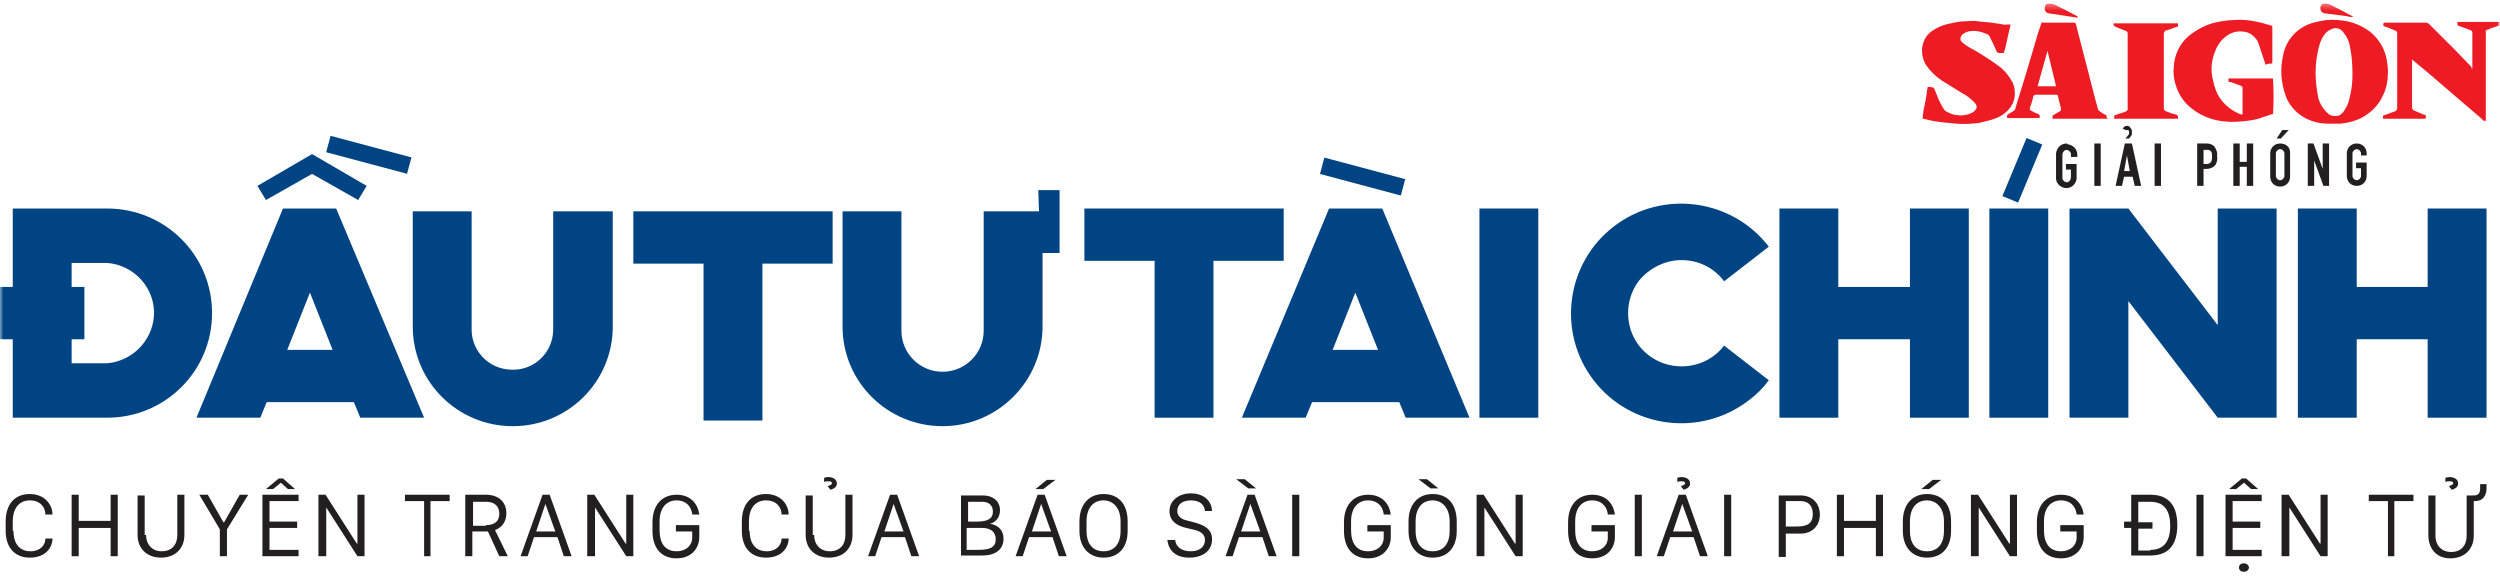 <svg width="352" height="82" viewBox="0 0 352 82" fill="none" xmlns="http://www.w3.org/2000/svg">
<g clip-path="url(#clip0_154_5157)">
<mask id="mask0_154_5157" style="mask-type:luminance" maskUnits="userSpaceOnUse" x="0" y="0" width="352" height="62">
<path d="M352 0.4H0V61.101H352V0.4Z" fill="white"/>
</mask>
<g mask="url(#mask0_154_5157)">
<path d="M290.987 20.203C290.188 20.203 289.589 20.8 289.489 21.596V21.695V24.88C289.389 25.676 289.988 26.372 290.787 26.472C291.586 26.571 292.285 25.974 292.385 25.178C292.385 25.079 292.385 24.979 292.385 24.979V23.088H290.887V23.884H291.586V24.979C291.586 25.278 291.386 25.576 291.087 25.676C290.787 25.676 290.487 25.477 290.388 25.178C290.388 25.079 290.388 25.079 290.388 24.979V21.795C290.388 21.496 290.587 21.198 290.887 21.098C291.186 21.098 291.486 21.297 291.586 21.596C291.586 21.695 291.586 21.695 291.586 21.795V22.093H292.485V21.795C292.485 20.999 291.885 20.402 291.087 20.302C291.087 20.203 290.987 20.203 290.987 20.203Z" fill="#231F20"/>
<path d="M295.78 20.203H294.881V26.173H295.78V20.203Z" fill="#231F20"/>
<path d="M299.175 20.203L297.877 26.173H298.776L299.075 24.88H300.273L300.573 26.173H301.472L300.174 20.203H299.175ZM299.075 24.084L299.475 21.894L299.874 24.084H299.075Z" fill="#231F20"/>
<path d="M304.268 20.203H303.369V26.173H304.268V20.203Z" fill="#231F20"/>
<path d="M310.659 20.203H309.361V26.173H310.259V23.785H310.659C311.158 23.785 311.657 23.586 311.957 23.188C312.157 22.79 312.257 22.392 312.157 21.994C312.257 21.496 312.057 20.999 311.757 20.601C311.458 20.302 311.058 20.203 310.659 20.203ZM310.659 23.088H310.259V21.098H310.759C311.458 21.098 311.458 21.596 311.458 22.093C311.458 22.591 311.358 23.088 310.659 23.088Z" fill="#231F20"/>
<path d="M316.351 22.79H315.352V20.203H314.453V26.173H315.352V23.486H316.351V26.173H317.249V20.203H316.351V22.79Z" fill="#231F20"/>
<path d="M321.044 20.203C320.245 20.203 319.646 20.8 319.646 21.596V21.695V24.88C319.646 25.676 320.245 26.273 321.044 26.273C321.843 26.273 322.442 25.676 322.442 24.88V21.695C322.542 20.8 321.943 20.203 321.044 20.203C321.144 20.203 321.144 20.203 321.044 20.203ZM321.643 24.78C321.643 25.079 321.344 25.377 321.044 25.377C320.744 25.377 320.445 25.079 320.445 24.78V21.596C320.445 21.297 320.744 20.999 321.044 20.999C321.344 20.999 321.643 21.297 321.643 21.596V24.78Z" fill="#231F20"/>
<path d="M322.242 18.312H321.344L320.545 19.506H321.144L322.242 18.312Z" fill="#231F20"/>
<path d="M327.036 23.785L325.737 20.203H324.938V26.173H325.837V22.591L327.135 26.173H327.934V20.203H327.036V23.785Z" fill="#231F20"/>
<path d="M333.227 21.894V21.596C333.227 20.8 332.628 20.203 331.829 20.203C331.03 20.203 330.431 20.8 330.431 21.596V24.78C330.431 25.576 331.03 26.173 331.829 26.173C332.628 26.173 333.227 25.576 333.227 24.78V22.889H331.729V23.686H332.428V24.78C332.428 25.079 332.128 25.377 331.829 25.377C331.529 25.377 331.23 25.079 331.23 24.78V21.596C331.23 21.297 331.529 20.999 331.829 20.999C332.128 20.999 332.428 21.297 332.428 21.596V21.894H333.227Z" fill="#231F20"/>
<path d="M299.575 18.312C299.674 18.312 299.774 18.412 299.774 18.511V18.71C299.774 18.81 299.774 18.909 299.674 19.009C299.475 19.307 299.275 19.407 299.275 19.506H299.774C299.874 19.407 299.974 19.208 300.074 19.108C300.174 19.009 300.174 18.81 300.174 18.611C300.174 18.412 300.174 18.212 299.974 18.014C299.874 17.814 299.674 17.715 299.475 17.715C299.175 17.715 298.975 17.914 298.875 18.113L299.275 18.312C299.375 18.312 299.475 18.312 299.575 18.312Z" fill="#231F20"/>
<path d="M336.222 10.053C336.222 11.346 336.023 12.54 335.423 13.635C335.124 14.332 334.625 14.929 334.025 15.526C333.326 16.123 332.627 16.62 331.729 16.919C331.03 17.217 330.231 17.317 329.532 17.416C328.933 17.416 328.334 17.416 327.834 17.416C326.237 17.416 324.739 16.919 323.54 15.924C322.742 15.227 322.043 14.332 321.743 13.237C321.443 12.441 321.344 11.645 321.244 10.849C321.144 9.854 321.244 8.859 321.443 7.864C321.843 5.575 323.54 3.784 325.737 3.187C326.536 2.988 327.435 2.789 328.234 2.789C329.232 2.789 330.231 2.888 331.229 3.187C332.128 3.485 332.927 3.883 333.726 4.48C334.924 5.475 335.723 6.769 336.023 8.262C336.122 8.859 336.222 9.456 336.222 10.053ZM326.037 10.152C326.037 11.247 326.137 12.242 326.336 13.337C326.436 14.332 327.035 15.327 327.834 16.023C328.034 16.222 328.334 16.322 328.633 16.322C329.232 16.421 329.732 16.123 330.031 15.625C330.431 15.028 330.73 14.431 330.83 13.735C331.13 12.64 331.229 11.545 331.229 10.451C331.229 9.058 331.13 7.665 330.83 6.371C330.73 5.774 330.431 5.177 330.031 4.679C329.732 4.182 329.232 3.883 328.633 3.983C328.234 4.082 327.834 4.281 327.535 4.58C327.035 5.077 326.736 5.774 326.536 6.471C326.237 7.565 326.037 8.859 326.037 10.152Z" fill="#ED1C24"/>
<path d="M283.098 3.485L282.898 4.281C282.698 5.177 282.499 6.072 282.299 6.968L282.199 7.167C282.199 7.466 282.199 7.466 281.9 7.466H281.8C281.201 7.466 281.201 7.466 281.001 6.968C280.801 6.471 280.402 5.674 280.102 5.077C280.002 4.978 279.902 4.779 279.703 4.779C279.004 4.48 278.305 4.281 277.506 4.381C277.106 4.381 276.707 4.58 276.407 4.779C276.108 4.978 275.908 5.475 276.108 5.774C276.208 5.873 276.308 5.973 276.407 6.072C276.907 6.471 277.406 6.769 278.005 7.068C279.203 7.764 280.402 8.56 281.5 9.356C282.299 9.953 282.898 10.749 283.397 11.645C283.897 12.839 283.797 14.332 282.898 15.327C282.399 15.924 281.8 16.322 281.101 16.62C280.302 16.919 279.503 17.118 278.604 17.317C277.606 17.416 276.507 17.516 275.509 17.416C274.41 17.317 273.212 17.217 272.113 17.018C271.714 16.919 271.215 16.819 270.815 16.72C270.715 16.72 270.616 16.62 270.715 16.521C270.715 16.222 270.815 15.924 270.815 15.625C271.015 14.73 271.215 13.735 271.315 12.839C271.315 12.64 271.414 12.441 271.414 12.242C271.714 12.242 271.914 12.242 272.213 12.341L272.313 12.441C272.613 13.038 272.812 13.735 273.112 14.332C273.312 14.73 273.511 15.128 273.811 15.526C273.911 15.625 274.011 15.725 274.111 15.725C274.61 16.023 275.209 16.222 275.708 16.222C276.507 16.322 277.306 16.123 277.905 15.725C278.504 15.227 278.405 14.829 277.905 14.332C277.406 13.834 276.907 13.436 276.308 13.138C275.309 12.54 274.41 11.944 273.412 11.346C272.513 10.749 271.714 9.953 271.115 9.058C270.815 8.461 270.616 7.864 270.616 7.167C270.616 6.072 271.115 4.978 272.014 4.381C272.713 3.883 273.412 3.585 274.211 3.386C275.109 3.187 275.908 2.988 276.807 2.988C277.306 2.988 277.905 2.888 278.405 2.988C278.904 3.087 279.703 3.087 280.402 3.187C281.101 3.286 281.7 3.386 282.299 3.485C282.798 3.386 282.898 3.485 283.098 3.485Z" fill="#ED1C24"/>
<path d="M348.106 9.655V9.058C348.106 7.565 348.106 6.072 348.106 4.58C348.106 4.48 348.006 4.281 347.906 4.281C347.407 4.082 346.907 3.883 346.308 3.684C346.009 3.585 346.009 3.585 346.009 3.286C346.009 3.187 346.009 3.187 346.009 3.087H351.9V3.585L350.702 3.983C350.502 4.082 350.402 4.182 350.203 4.182C350.003 4.281 349.903 4.381 350.003 4.58C350.003 8.56 350.003 12.441 350.003 16.421C350.003 16.521 350.003 16.62 350.003 16.72C350.003 16.819 350.003 17.018 350.003 17.018C349.903 17.018 349.703 17.018 349.603 16.919C349.504 16.819 349.404 16.72 349.304 16.62L345.809 13.635L342.114 10.451L339.717 8.461L339.618 8.361C339.618 8.461 339.618 8.461 339.618 8.56V15.227C339.618 15.327 339.717 15.426 339.817 15.526L341.215 16.123C341.615 16.222 341.615 16.222 341.515 16.72H335.523C335.523 16.62 335.523 16.421 335.523 16.322C335.523 16.322 335.623 16.222 335.723 16.222L337.321 15.625C337.421 15.526 337.521 15.426 337.521 15.227C337.521 13.337 337.521 11.346 337.521 9.456C337.521 7.963 337.521 6.471 337.521 5.077C337.521 4.878 337.521 4.779 337.521 4.58C337.521 4.48 337.421 4.48 337.421 4.381L336.222 3.883C336.123 3.883 336.023 3.784 335.923 3.784C335.523 3.684 335.523 3.585 335.623 3.187H341.515C341.715 3.187 341.914 3.286 342.014 3.386C342.314 3.684 342.613 3.983 342.913 4.281L345.609 6.968L348.006 9.456C347.906 9.555 348.006 9.655 348.106 9.655Z" fill="#ED1C24"/>
<path d="M320.045 16.023L318.548 16.521C317.849 16.819 317.05 16.919 316.351 17.018C315.352 17.118 314.453 17.217 313.455 17.118C311.757 17.018 310.06 16.421 308.662 15.327C307.563 14.531 306.764 13.337 306.365 12.043C306.065 11.147 305.965 10.252 306.065 9.356C306.165 7.764 306.864 6.172 308.162 5.077C309.261 4.182 310.559 3.485 311.857 3.187C313.055 2.888 314.254 2.789 315.552 2.789C316.451 2.789 317.449 2.988 318.348 3.187L319.746 3.585C319.846 3.585 319.946 3.684 319.946 3.784C319.946 5.376 319.946 7.068 319.946 8.759C319.946 8.859 319.946 8.958 319.746 8.958C319.546 8.958 319.346 8.958 319.147 9.058C318.947 9.157 318.947 9.058 318.947 8.958C318.647 8.063 318.348 7.167 318.048 6.271C317.948 5.973 317.849 5.674 317.649 5.475C317.249 4.978 316.75 4.58 316.051 4.48C315.053 4.281 314.054 4.58 313.355 5.177C312.556 5.774 312.057 6.67 311.757 7.565C311.358 8.759 311.258 9.953 311.557 11.147C311.757 12.143 312.057 13.138 312.656 13.934C313.355 14.929 314.453 15.725 315.552 16.123C315.652 16.123 315.752 16.123 315.752 16.023C315.752 15.924 315.752 15.824 315.752 15.824V12.839C315.752 12.64 315.752 12.54 315.752 12.341C315.752 12.242 315.652 12.143 315.652 12.143C315.252 11.944 314.853 11.844 314.353 11.645C314.154 11.545 313.954 11.545 313.854 11.545C313.754 11.545 313.754 11.247 313.754 11.147C313.754 11.048 313.854 11.048 313.954 11.048H319.846C319.946 11.048 320.045 11.048 320.045 11.147C320.145 12.739 320.145 14.332 320.045 16.023C320.145 16.023 320.145 15.924 320.045 16.023Z" fill="#ED1C24"/>
<path d="M296.778 16.72H288.989C288.989 16.62 288.989 16.421 288.989 16.322C288.989 16.222 289.089 16.222 289.089 16.222L290.088 15.625C290.188 15.526 290.188 15.526 290.188 15.327C290.088 14.73 289.888 14.232 289.788 13.635C289.788 13.436 289.688 13.337 289.489 13.337C288.49 13.337 287.591 13.337 286.593 13.337C286.493 13.337 286.393 13.436 286.293 13.536C286.193 14.133 285.994 14.63 285.794 15.227C285.794 15.327 285.794 15.526 285.894 15.526C286.193 15.725 286.593 15.924 286.892 16.023C287.192 16.123 287.192 16.222 287.192 16.421C287.192 16.521 287.192 16.521 287.192 16.62H282.599C282.599 16.521 282.599 16.322 282.599 16.222L282.698 16.123L283.497 15.625C283.697 15.526 283.797 15.327 283.797 15.128C284.696 12.242 285.594 9.356 286.393 6.57C286.693 5.475 286.992 4.48 287.392 3.386C287.392 3.187 287.492 3.087 287.691 3.187C288.191 3.187 288.59 3.187 289.089 3.187H291.985C292.085 3.187 292.185 3.187 292.285 3.386C293.184 6.869 294.082 10.351 294.981 13.834C295.081 14.332 295.281 14.829 295.38 15.327C295.38 15.426 295.48 15.526 295.58 15.625C295.88 15.824 296.079 16.023 296.379 16.123C296.579 16.222 296.679 16.322 296.579 16.521C296.778 16.62 296.778 16.72 296.778 16.72ZM289.489 12.143C289.089 10.451 288.69 8.859 288.29 7.167L286.892 12.143H289.489Z" fill="#ED1C24"/>
<path d="M297.577 3.286H306.664C306.664 3.386 306.664 3.585 306.664 3.684C306.664 3.784 306.564 3.784 306.465 3.784L305.067 4.281H304.967C304.767 4.381 304.667 4.58 304.667 4.779C304.667 8.262 304.667 11.745 304.667 15.227C304.667 15.426 304.767 15.526 304.867 15.625C305.366 15.824 305.865 16.023 306.365 16.123C306.564 16.222 306.664 16.222 306.664 16.521C306.664 16.62 306.664 16.62 306.664 16.72H297.677C297.677 16.62 297.677 16.421 297.677 16.322L297.777 16.222L299.275 15.725C299.475 15.625 299.674 15.426 299.574 15.227C299.574 11.745 299.574 8.262 299.574 4.679C299.574 4.58 299.475 4.381 299.375 4.381L297.877 3.784C297.577 3.585 297.577 3.585 297.577 3.286Z" fill="#ED1C24"/>
<path d="M292.584 2.49H292.485L288.59 1.893C288.191 1.893 287.891 1.595 287.891 1.197C287.891 0.799 288.091 0.5 288.49 0.5C288.59 0.5 288.69 0.5 288.79 0.5C289.189 0.599 289.589 0.799 289.988 0.998C290.787 1.396 291.586 1.794 292.485 2.291L292.584 2.49Z" fill="#ED1C24"/>
<path d="M331.329 2.391C331.03 2.391 330.73 2.391 330.531 2.291L327.435 1.893C327.135 1.893 326.836 1.694 326.736 1.396C326.636 0.998 326.736 0.699 327.135 0.5C327.235 0.401 327.435 0.401 327.635 0.5C328.034 0.6 328.433 0.799 328.733 0.998C329.632 1.396 330.431 1.893 331.23 2.291L331.329 2.391Z" fill="#ED1C24"/>
<path d="M15.079 29.358H1.797V40.403H0V47.767H1.797V58.812H15.079C23.267 58.812 29.858 52.245 29.858 44.085C29.858 35.925 23.267 29.358 15.079 29.358ZM15.079 51.15H10.086V47.767H11.883V40.403H10.086V37.02H15.079C18.973 37.318 21.969 40.702 21.669 44.582C21.37 48.065 18.574 50.851 15.079 51.15Z" fill="#004484"/>
<path d="M216.592 29.358H208.304V58.812H216.592V29.358Z" fill="#004484"/>
<path d="M288.39 29.358H280.102V58.812H288.39V29.358Z" fill="#004484"/>
<path d="M186.471 22.187L185.85 24.494L197.232 27.532L197.852 25.226L186.471 22.187Z" fill="#004484"/>
<path d="M146.292 29.756H138.503V46.572C138.503 49.757 135.907 52.344 132.711 52.344C129.516 52.344 126.92 49.757 126.92 46.572V29.756H118.632V45.975C118.632 53.737 124.923 60.006 132.711 60.006C140.5 60.006 146.791 53.638 146.791 45.975V35.627H149.188V26.77H146.192L146.292 29.756Z" fill="#004484"/>
<path d="M46.547 19.124L45.927 21.431L57.309 24.47L57.929 22.163L46.547 19.124Z" fill="#004484"/>
<path d="M285.338 19.431L281.935 27.611L284.148 28.526L287.552 20.346L285.338 19.431Z" fill="#004484"/>
<path d="M180.743 29.358H152.683V36.721H162.569V58.812H170.857V36.721H180.743V29.358Z" fill="#004484"/>
<path d="M89.173 37.119H99.059V59.21H107.348V37.119H117.233V29.756H89.173V37.119Z" fill="#004484"/>
<path d="M268.918 40.403H258.832V29.358H250.544V58.812H258.832V47.767H268.918V58.812H277.206V29.358H268.918V40.403Z" fill="#004484"/>
<path d="M341.814 29.358V40.403H331.829V29.358H323.54V58.812H331.829V47.767H341.814V58.812H350.103V29.358H341.814Z" fill="#004484"/>
<path d="M187.134 29.358L174.852 58.812H183.839L184.738 56.623H197.02L197.919 58.812H206.906L194.624 29.358H187.134ZM187.633 49.259L190.829 41.199L194.024 49.259H187.633Z" fill="#004484"/>
<path d="M39.843 29.358L27.661 58.812H36.648L37.547 56.623H49.829L50.728 58.812H59.715L47.333 29.358H39.843ZM40.443 49.259L43.638 41.199L46.834 49.259H40.443Z" fill="#004484"/>
<path d="M312.256 45.776L299.674 29.358H298.376H291.386V58.812H299.674V42.393L312.256 58.812H320.545V29.358H312.256V45.776Z" fill="#004484"/>
<path d="M236.764 36.622C239.16 36.622 241.357 37.716 242.755 39.607L249.046 34.731C243.854 27.964 234.067 26.671 227.277 31.845C220.487 37.02 219.189 46.772 224.381 53.538C229.574 60.305 239.36 61.598 246.15 56.424C247.249 55.628 248.247 54.633 249.046 53.538L242.755 48.662C240.259 51.946 235.465 52.543 232.17 50.055C228.875 47.568 228.276 42.791 230.772 39.507C232.27 37.716 234.467 36.622 236.764 36.622Z" fill="#004484"/>
<path d="M77.889 46.572C77.79 49.757 75.093 52.245 71.898 52.045C68.902 51.946 66.505 49.558 66.406 46.572V29.756H58.117V45.975C58.117 53.737 64.409 60.006 72.197 60.006C79.986 60.006 86.277 53.737 86.277 45.975V29.756H77.889V46.572Z" fill="#004484"/>
<path d="M43.938 24.482L50.428 28.163L51.627 26.173L43.938 21.695L36.248 26.173L37.447 28.163L43.938 24.482Z" fill="#004484"/>
</g>
<path d="M1.897 74.733C1.897 76.724 2.896 77.619 4.294 77.619C5.692 77.619 6.391 76.724 6.391 75.828H7.389C7.389 77.022 6.491 78.515 4.194 78.515C2.197 78.515 0.799 77.221 0.799 74.733V73.44C0.799 70.952 2.097 69.559 4.194 69.559C6.291 69.559 7.389 71.052 7.389 72.445H6.391C6.391 71.45 5.692 70.454 4.194 70.454C2.796 70.454 1.797 71.45 1.797 73.44V74.733H1.897Z" fill="#231F20"/>
<path d="M15.578 78.316V74.335H11.084V78.316H10.086V69.659H11.084V73.34H15.578V69.659H16.576V78.316H15.578Z" fill="#231F20"/>
<path d="M20.571 75.331C20.571 76.724 21.47 77.619 22.768 77.619C24.166 77.619 24.965 76.724 24.965 75.331V69.659H25.963V75.331C25.963 77.221 24.665 78.515 22.668 78.515C20.671 78.515 19.372 77.221 19.372 75.331V69.758H20.371V75.331H20.571Z" fill="#231F20"/>
<path d="M30.956 78.316V74.534L28.06 69.659H29.258L31.455 73.539H31.555L33.752 69.659H34.95L31.955 74.534V78.316H30.956Z" fill="#231F20"/>
<path d="M42.04 78.316H36.947V69.659H42.04V70.554H37.946V73.44H41.841V74.335H37.946V77.42H42.04V78.316ZM39.244 67.37H39.843L41.541 68.862H40.542L39.544 67.967L38.445 68.862H37.447L39.244 67.37Z" fill="#231F20"/>
<path d="M44.836 78.316V69.659H45.835L50.229 76.525H50.328V69.659H51.327V78.316H50.328L45.935 71.45V78.316H44.836Z" fill="#231F20"/>
<path d="M59.715 78.316V70.554H57.019V69.659H63.31V70.554H60.614V78.316H59.715Z" fill="#231F20"/>
<path d="M71.299 72.246C71.299 73.639 70.5 74.335 69.701 74.634L71.498 78.316H70.3L68.702 74.833H66.505V78.316H65.507V69.659H68.603C70.5 69.758 71.299 70.952 71.299 72.246ZM68.403 73.937C69.701 73.937 70.3 73.34 70.3 72.345C70.3 71.251 69.601 70.654 68.503 70.654H66.605V74.037H68.403V73.937Z" fill="#231F20"/>
<path d="M73.296 78.316L76.391 69.659H77.39L80.486 78.316H79.387L78.489 75.629H75.193L74.294 78.316H73.296ZM76.791 70.952L75.493 74.833H78.189L76.791 70.952Z" fill="#231F20"/>
<path d="M82.683 78.316V69.659H83.681L88.075 76.525H88.175V69.659H89.173V78.316H88.175L83.781 71.45V78.316H82.683Z" fill="#231F20"/>
<path d="M97.462 72.345C97.262 71.052 96.363 70.454 95.265 70.454C93.966 70.454 92.868 71.35 92.868 73.44V74.634C92.868 76.525 93.667 77.619 95.265 77.619C96.563 77.619 97.462 76.823 97.462 75.728V74.833H95.165V73.937H98.46V75.728C98.46 76.823 97.661 78.614 95.265 78.614C93.068 78.614 91.87 77.122 91.87 74.733V73.539C91.87 71.052 93.267 69.659 95.265 69.659C97.262 69.659 98.26 70.952 98.46 72.445H97.462V72.345Z" fill="#231F20"/>
<path d="M105.55 74.733C105.55 76.724 106.549 77.619 107.947 77.619C109.345 77.619 110.044 76.724 110.044 75.828H111.042C111.042 77.022 110.144 78.515 107.847 78.515C105.85 78.515 104.452 77.221 104.452 74.733V73.44C104.452 70.952 105.75 69.559 107.847 69.559C109.944 69.559 111.042 71.052 111.042 72.445H110.044C110.044 71.45 109.345 70.454 107.847 70.454C106.449 70.454 105.45 71.45 105.45 73.44V74.733H105.55Z" fill="#231F20"/>
<path d="M114.637 75.331C114.637 76.724 115.536 77.619 116.834 77.619C118.232 77.619 119.031 76.724 119.031 75.331V69.659H120.03V75.331C120.03 77.221 118.731 78.515 116.734 78.515C114.737 78.515 113.439 77.221 113.439 75.331V69.758H114.437V75.331H114.637ZM116.035 67.27C116.135 67.27 116.335 67.171 116.634 67.171C117.233 67.171 117.833 67.469 117.833 68.066C117.833 68.663 117.233 68.862 116.934 68.962L116.534 68.464C116.734 68.365 117.134 68.265 117.134 68.066C117.134 67.768 116.834 67.768 116.634 67.768C116.335 67.768 116.235 67.768 116.035 67.867V67.27Z" fill="#231F20"/>
<path d="M122.226 78.316L125.322 69.659H126.321L129.416 78.316H128.318L127.419 75.629H124.124L123.225 78.316H122.226ZM125.821 70.952L124.523 74.833H127.219L125.821 70.952Z" fill="#231F20"/>
<path d="M135.208 69.758H138.403C139.801 69.758 140.8 70.554 140.8 71.848C140.8 72.843 140.201 73.539 139.402 73.738C140.6 73.937 141.299 74.733 141.299 75.828C141.299 77.42 140.101 78.216 138.304 78.216H135.308V69.758H135.208ZM136.207 73.44H137.605C139.003 73.44 139.801 73.042 139.801 72.047C139.801 71.052 139.102 70.654 138.304 70.654H136.306V73.44H136.207ZM136.207 77.42H137.704C139.102 77.42 140.201 77.221 140.201 75.927C140.201 74.833 139.402 74.335 138.304 74.335H136.107V77.42H136.207Z" fill="#231F20"/>
<path d="M142.997 78.316L146.092 69.659H147.091L150.187 78.316H149.088L148.19 75.629H144.894L143.995 78.316H142.997ZM146.592 70.952L145.294 74.833H147.99L146.592 70.952ZM147.391 67.569H148.589L146.891 68.862H145.793L147.391 67.569Z" fill="#231F20"/>
<path d="M151.984 73.44C151.984 70.952 153.382 69.559 155.379 69.559C157.476 69.559 158.774 70.952 158.774 73.44V74.733C158.774 77.221 157.376 78.515 155.379 78.515C153.382 78.515 151.984 77.122 151.984 74.733V73.44ZM152.983 74.733C152.983 76.724 153.981 77.619 155.379 77.619C156.777 77.619 157.776 76.724 157.776 74.733V73.44C157.776 71.45 156.677 70.454 155.379 70.454C153.981 70.454 152.983 71.45 152.983 73.44V74.733Z" fill="#231F20"/>
<path d="M165.465 76.027C165.565 76.923 166.264 77.619 167.662 77.619C168.86 77.619 169.659 77.022 169.659 76.027C169.659 75.331 169.16 74.833 168.261 74.634L166.663 74.236C165.665 73.937 164.666 73.34 164.666 71.947C164.666 70.355 166.164 69.46 167.662 69.46C169.06 69.46 170.558 70.156 170.658 71.947H169.659C169.559 71.052 168.96 70.454 167.662 70.454C166.563 70.454 165.765 70.952 165.765 71.947C165.765 72.544 166.164 73.042 166.963 73.241L168.461 73.639C169.759 74.037 170.658 74.634 170.658 75.927C170.658 77.619 169.26 78.515 167.462 78.515C165.165 78.515 164.466 77.122 164.367 76.027H165.465Z" fill="#231F20"/>
<path d="M172.555 78.316L175.65 69.659H176.649L179.745 78.316H178.646L177.747 75.629H174.452L173.553 78.316H172.555ZM175.75 68.763L174.053 67.469H175.251L176.849 68.763H175.75ZM176.05 70.952L174.752 74.833H177.448L176.05 70.952Z" fill="#231F20"/>
<path d="M181.942 78.316V69.659H182.94V78.316H181.942Z" fill="#231F20"/>
<path d="M194.823 72.345C194.624 71.052 193.725 70.454 192.626 70.454C191.328 70.454 190.23 71.35 190.23 73.44V74.634C190.23 76.525 191.029 77.619 192.626 77.619C193.925 77.619 194.823 76.823 194.823 75.728V74.833H192.527V73.937H195.822V75.728C195.822 76.823 195.023 78.614 192.626 78.614C190.429 78.614 189.231 77.122 189.231 74.733V73.539C189.231 71.052 190.629 69.659 192.626 69.659C194.624 69.659 195.622 70.952 195.822 72.445H194.823V72.345Z" fill="#231F20"/>
<path d="M198.318 73.44C198.318 70.952 199.716 69.559 201.713 69.559C203.81 69.559 205.109 70.952 205.109 73.44V74.733C205.109 77.221 203.711 78.515 201.713 78.515C199.716 78.515 198.318 77.122 198.318 74.733V73.44ZM199.317 74.733C199.317 76.724 200.315 77.619 201.713 77.619C203.111 77.619 204.11 76.724 204.11 74.733V73.44C204.11 71.45 203.012 70.454 201.713 70.454C200.315 70.454 199.317 71.45 199.317 73.44V74.733ZM201.414 68.763L199.716 67.469H200.915L202.512 68.763H201.414Z" fill="#231F20"/>
<path d="M207.905 78.316V69.659H208.903L213.297 76.525H213.397V69.659H214.395V78.316H213.397L209.003 71.45V78.316H207.905Z" fill="#231F20"/>
<path d="M226.378 72.345C226.179 71.052 225.28 70.454 224.182 70.454C222.883 70.454 221.785 71.35 221.785 73.44V74.634C221.785 76.525 222.584 77.619 224.182 77.619C225.48 77.619 226.378 76.823 226.378 75.728V74.833H224.082V73.937H227.377V75.728C227.377 76.823 226.578 78.614 224.182 78.614C221.985 78.614 220.786 77.122 220.786 74.733V73.539C220.786 71.052 222.184 69.659 224.182 69.659C226.179 69.659 227.177 70.952 227.377 72.445H226.378V72.345Z" fill="#231F20"/>
<path d="M230.173 78.316V69.659H231.172V78.316H230.173Z" fill="#231F20"/>
<path d="M233.269 78.316L236.364 69.659H237.363L240.458 78.316H239.36L238.461 75.629H235.166L234.267 78.316H233.269ZM236.864 70.952L235.565 74.833H238.262L236.864 70.952ZM236.165 67.27C236.264 67.27 236.464 67.171 236.764 67.171C237.363 67.171 237.962 67.469 237.962 68.066C237.962 68.663 237.363 68.862 237.063 68.962L236.664 68.464C236.864 68.365 237.263 68.265 237.263 68.066C237.263 67.768 236.963 67.768 236.764 67.768C236.464 67.768 236.364 67.768 236.165 67.867V67.27Z" fill="#231F20"/>
<path d="M242.755 78.316V69.659H243.754V78.316H242.755Z" fill="#231F20"/>
<path d="M253.54 69.758C255.138 69.758 256.236 70.853 256.236 72.445C256.236 74.037 255.138 75.131 253.54 75.131H251.443V78.415H250.444V69.758H253.54ZM251.443 74.136H252.841C254.339 74.136 255.237 73.838 255.237 72.345C255.237 71.251 254.638 70.554 253.54 70.554H251.443V74.136Z" fill="#231F20"/>
<path d="M264.125 78.316V74.335H259.631V78.316H258.633V69.659H259.631V73.34H264.125V69.659H265.123V78.316H264.125Z" fill="#231F20"/>
<path d="M267.919 73.44C267.919 70.952 269.317 69.559 271.315 69.559C273.412 69.559 274.71 70.952 274.71 73.44V74.733C274.71 77.221 273.312 78.515 271.315 78.515C269.317 78.515 267.919 77.122 267.919 74.733V73.44ZM268.918 74.733C268.918 76.724 269.917 77.619 271.315 77.619C272.713 77.619 273.711 76.724 273.711 74.733V73.44C273.711 71.45 272.613 70.454 271.315 70.454C269.917 70.454 268.918 71.45 268.918 73.44V74.733ZM272.113 67.569H273.312L271.614 68.862H270.516L272.113 67.569Z" fill="#231F20"/>
<path d="M277.506 78.316V69.659H278.504L282.898 76.525H282.998V69.659H283.997V78.316H282.998L278.604 71.45V78.316H277.506Z" fill="#231F20"/>
<path d="M292.385 72.345C292.185 71.052 291.286 70.454 290.188 70.454C288.89 70.454 287.791 71.35 287.791 73.44V74.634C287.791 76.525 288.59 77.619 290.188 77.619C291.486 77.619 292.385 76.823 292.385 75.728V74.833H290.088V73.937H293.383V75.728C293.383 76.823 292.584 78.614 290.188 78.614C287.991 78.614 286.793 77.122 286.793 74.733V73.539C286.793 71.052 288.191 69.659 290.188 69.659C292.185 69.659 293.184 70.952 293.383 72.445H292.385V72.345Z" fill="#231F20"/>
<path d="M300.074 78.316V74.335H299.075V73.44H300.074V69.659H302.77C305.566 69.659 306.565 71.45 306.565 73.937C306.565 76.425 305.566 78.216 302.77 78.216H300.074V78.316ZM302.77 77.42C304.667 77.42 305.566 76.226 305.566 74.037C305.566 71.947 304.767 70.654 302.77 70.654H301.072V73.539H303.07V74.435H301.072V77.52H302.77V77.42Z" fill="#231F20"/>
<path d="M309.261 78.316V69.659H310.259V78.316H309.261Z" fill="#231F20"/>
<path d="M318.448 78.316H313.355V69.659H318.448V70.554H314.354V73.44H318.248V74.335H314.354V77.42H318.448V78.316ZM315.652 67.37H316.251L317.948 68.862H316.95L315.951 67.967L314.853 68.862H313.854L315.652 67.37ZM315.951 79.311C316.351 79.311 316.65 79.609 316.65 79.908C316.65 80.206 316.351 80.505 315.951 80.505C315.552 80.505 315.252 80.306 315.252 79.908C315.252 79.51 315.552 79.311 315.951 79.311Z" fill="#231F20"/>
<path d="M321.244 78.316V69.659H322.242L326.636 76.525H326.736V69.659H327.734V78.316H326.736L322.342 71.45V78.316H321.244Z" fill="#231F20"/>
<path d="M336.222 78.316V70.554H333.526V69.659H339.817V70.554H337.121V78.316H336.222Z" fill="#231F20"/>
<path d="M341.914 75.331V69.758H342.913V75.43C342.913 76.823 343.812 77.719 345.11 77.719C346.508 77.719 347.307 76.823 347.307 75.43V69.758H348.305C349.004 69.758 349.204 69.36 349.204 68.763V68.166H350.103V68.763C350.103 69.758 349.603 70.554 348.505 70.554H348.305V75.43C348.305 77.321 347.007 78.614 345.01 78.614C343.013 78.614 341.914 77.221 341.914 75.331ZM344.311 67.27C344.411 67.27 344.61 67.171 344.91 67.171C345.509 67.171 346.108 67.469 346.108 68.066C346.108 68.663 345.509 68.862 345.21 68.962L344.81 68.464C345.01 68.365 345.409 68.265 345.409 68.066C345.409 67.768 345.11 67.768 344.91 67.768C344.61 67.768 344.511 67.768 344.311 67.867V67.27Z" fill="#231F20"/>
</g>
<defs>
<clipPath id="clip0_154_5157">
<rect width="352" height="81" fill="white" transform="translate(0 0.5)"/>
</clipPath>
</defs>
</svg>
